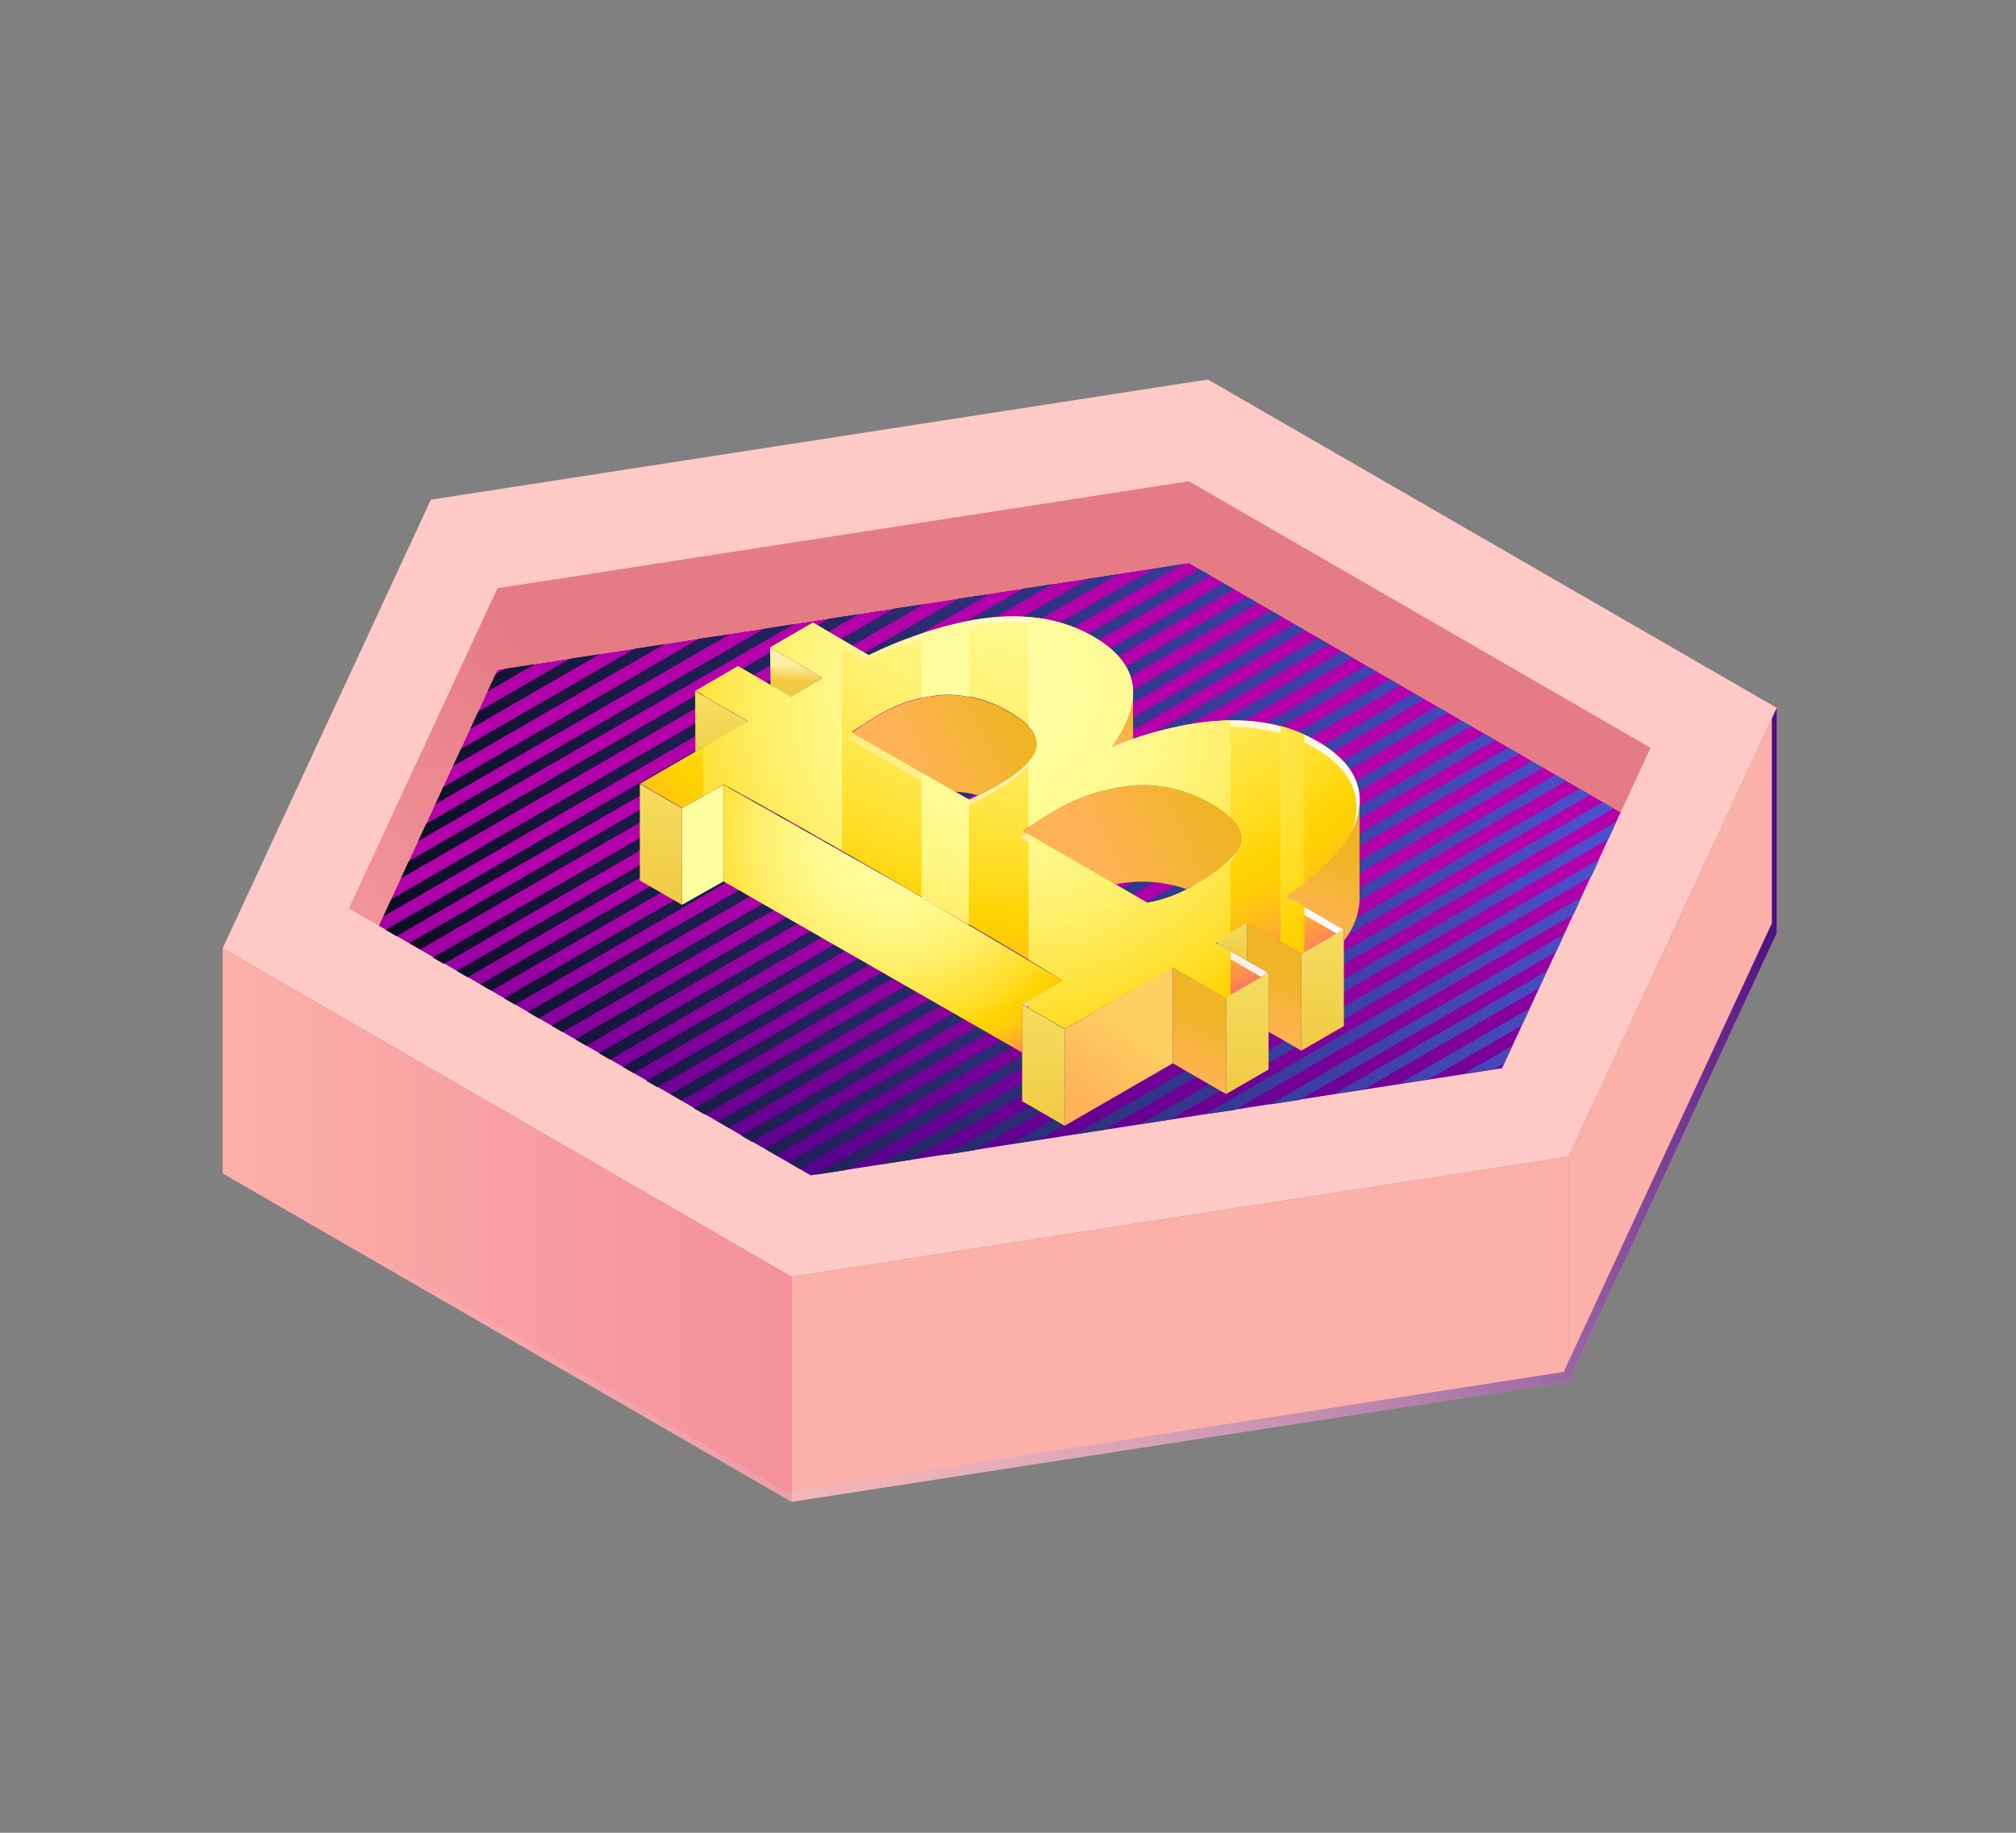 <?xml version="1.0" encoding="UTF-8"?>
<svg width="220px" height="200px" viewBox="0 0 220 200" version="1.1" xmlns="http://www.w3.org/2000/svg" xmlns:xlink="http://www.w3.org/1999/xlink">
    <rect x="0" y="0" width="220" height="200" fill="#808080" stroke="none"/>
    <!-- Generator: Sketch 56.3 (81716) - https://sketch.com -->
    <title>blockchain</title>
    <desc>Created with Sketch.</desc>
    <defs>
        <linearGradient x1="0%" y1="49.984%" x2="100%" y2="49.984%" id="linearGradient-1">
            <stop stop-color="#FCB0AA" offset="0%"></stop>
            <stop stop-color="#F8A0A2" offset="46%"></stop>
            <stop stop-color="#F4919A" offset="100%"></stop>
        </linearGradient>
        <linearGradient x1="103.337%" y1="42.195%" x2="5.421%" y2="63.998%" id="linearGradient-2">
            <stop stop-color="#4E0F82" offset="0%"></stop>
            <stop stop-color="#FFFFFF" stop-opacity="0" offset="100%"></stop>
        </linearGradient>
        <linearGradient x1="50.189%" y1="111.545%" x2="50.189%" y2="50.915%" id="linearGradient-3">
            <stop stop-color="#3E0085" offset="0%"></stop>
            <stop stop-color="#B300AB" offset="100%"></stop>
        </linearGradient>
        <linearGradient x1="100.692%" y1="46.424%" x2="-18.264%" y2="54.812%" id="linearGradient-4">
            <stop stop-color="#4C51CF" offset="0%"></stop>
            <stop stop-color="#000001" offset="100%"></stop>
        </linearGradient>
        <radialGradient cx="54.346%" cy="-42.447%" fx="54.346%" fy="-42.447%" r="156.162%" gradientTransform="translate(0.543,-0.424),scale(0.573,1),rotate(89.911),translate(-0.543,0.424)" id="radialGradient-5">
            <stop stop-color="#FFFFA2" offset="0%"></stop>
            <stop stop-color="#FFFE9F" offset="13%"></stop>
            <stop stop-color="#FFFB94" offset="25%"></stop>
            <stop stop-color="#FFF682" offset="36%"></stop>
            <stop stop-color="#FFEF69" offset="47%"></stop>
            <stop stop-color="#FFE648" offset="57%"></stop>
            <stop stop-color="#FFDC20" offset="68%"></stop>
            <stop stop-color="#FFD301" offset="74%"></stop>
            <stop stop-color="#FFCE06" offset="77%"></stop>
            <stop stop-color="#FFC115" offset="81%"></stop>
            <stop stop-color="#FFAB2E" offset="85%"></stop>
            <stop stop-color="#FF8B50" offset="89%"></stop>
            <stop stop-color="#FF637C" offset="93%"></stop>
            <stop stop-color="#FF33B1" offset="98%"></stop>
            <stop stop-color="#FF17D0" offset="100%"></stop>
        </radialGradient>
        <linearGradient x1="153.047%" y1="59.604%" x2="-170.968%" y2="24.385%" id="linearGradient-6">
            <stop stop-color="#FFFFFF" offset="0%"></stop>
            <stop stop-color="#FFFFFF" stop-opacity="0" offset="100%"></stop>
        </linearGradient>
        <linearGradient x1="539.296%" y1="95.433%" x2="-22.652%" y2="44.036%" id="linearGradient-7">
            <stop stop-color="#FFFFFF" offset="0%"></stop>
            <stop stop-color="#FFFFFF" stop-opacity="0" offset="100%"></stop>
        </linearGradient>
        <linearGradient x1="754.358%" y1="175.804%" x2="-1111.927%" y2="-157.198%" id="linearGradient-8">
            <stop stop-color="#FFFFFF" offset="0%"></stop>
            <stop stop-color="#FFFFFF" stop-opacity="0" offset="100%"></stop>
        </linearGradient>
        <linearGradient x1="172.544%" y1="59.611%" x2="-20.71%" y2="40.784%" id="linearGradient-9">
            <stop stop-color="#FFFFFF" offset="0%"></stop>
            <stop stop-color="#FFFFFF" stop-opacity="0" offset="100%"></stop>
        </linearGradient>
        <linearGradient x1="279.428%" y1="76.189%" x2="-101.874%" y2="30.185%" id="linearGradient-10">
            <stop stop-color="#FFFFFF" offset="0%"></stop>
            <stop stop-color="#FFFFFF" stop-opacity="0" offset="100%"></stop>
        </linearGradient>
        <linearGradient x1="670.115%" y1="160.664%" x2="2.053%" y2="41.458%" id="linearGradient-11">
            <stop stop-color="#FFFFFF" offset="0%"></stop>
            <stop stop-color="#FFFFFF" stop-opacity="0" offset="100%"></stop>
        </linearGradient>
        <linearGradient x1="113.105%" y1="61.551%" x2="-1045.869%" y2="-147.951%" id="linearGradient-12">
            <stop stop-color="#FFFFFF" offset="0%"></stop>
            <stop stop-color="#FFFFFF" stop-opacity="0" offset="100%"></stop>
        </linearGradient>
        <linearGradient x1="112.279%" y1="54.633%" x2="-166.738%" y2="15.983%" id="linearGradient-13">
            <stop stop-color="#FFFFFF" offset="0%"></stop>
            <stop stop-color="#FFFFFF" stop-opacity="0" offset="100%"></stop>
        </linearGradient>
        <linearGradient x1="214.504%" y1="79.617%" x2="-1027.634%" y2="-143.464%" id="linearGradient-14">
            <stop stop-color="#FFFFFF" offset="0%"></stop>
            <stop stop-color="#FFFFFF" stop-opacity="0" offset="100%"></stop>
        </linearGradient>
        <linearGradient x1="89.879%" y1="46.225%" x2="28.462%" y2="63.146%" id="linearGradient-15">
            <stop stop-color="#F0B426" offset="0%"></stop>
            <stop stop-color="#FEB358" offset="100%"></stop>
        </linearGradient>
        <linearGradient x1="55.936%" y1="37.21%" x2="46.794%" y2="94.538%" id="linearGradient-16">
            <stop stop-color="#F0B426" offset="0%"></stop>
            <stop stop-color="#FEB358" offset="100%"></stop>
        </linearGradient>
        <linearGradient x1="89.879%" y1="47.084%" x2="28.462%" y2="60.155%" id="linearGradient-17">
            <stop stop-color="#F0B426" offset="0%"></stop>
            <stop stop-color="#FEB358" offset="100%"></stop>
        </linearGradient>
        <linearGradient x1="50%" y1="33.226%" x2="48.283%" y2="66.774%" id="linearGradient-18">
            <stop stop-color="#FFF1A5" offset="0%"></stop>
            <stop stop-color="#F0CA43" offset="100%"></stop>
        </linearGradient>
        <linearGradient x1="50%" y1="13.109%" x2="48.283%" y2="86.891%" id="linearGradient-19">
            <stop stop-color="#F4DD5F" offset="0%"></stop>
            <stop stop-color="#F0CA43" offset="100%"></stop>
        </linearGradient>
        <linearGradient x1="50%" y1="0%" x2="49.788%" y2="100%" id="linearGradient-20">
            <stop stop-color="#F4DD5F" offset="0%"></stop>
            <stop stop-color="#F0CA43" offset="100%"></stop>
        </linearGradient>
        <linearGradient x1="50%" y1="0%" x2="49.788%" y2="100%" id="linearGradient-21">
            <stop stop-color="#F4DD5F" offset="0%"></stop>
            <stop stop-color="#F0CA43" offset="100%"></stop>
        </linearGradient>
        <linearGradient x1="50%" y1="0%" x2="48.755%" y2="100%" id="linearGradient-22">
            <stop stop-color="#F4DD5F" offset="0%"></stop>
            <stop stop-color="#F0CA43" offset="100%"></stop>
        </linearGradient>
        <linearGradient x1="68.432%" y1="37.21%" x2="40.045%" y2="94.538%" id="linearGradient-23">
            <stop stop-color="#FED061" offset="0%"></stop>
            <stop stop-color="#FEB358" offset="100%"></stop>
        </linearGradient>
        <radialGradient cx="49.773%" cy="17.753%" fx="49.773%" fy="17.753%" r="1396.061%" gradientTransform="translate(0.498,0.178),scale(1,0.346),rotate(85.931),translate(-0.498,-0.178)" id="radialGradient-24">
            <stop stop-color="#FFFFA2" offset="0%"></stop>
            <stop stop-color="#FFFE9F" offset="13%"></stop>
            <stop stop-color="#FFFB94" offset="25%"></stop>
            <stop stop-color="#FFF682" offset="36%"></stop>
            <stop stop-color="#FFEF69" offset="47%"></stop>
            <stop stop-color="#FFE648" offset="57%"></stop>
            <stop stop-color="#FFDC20" offset="68%"></stop>
            <stop stop-color="#FFD301" offset="74%"></stop>
            <stop stop-color="#FFCE06" offset="77%"></stop>
            <stop stop-color="#FFC115" offset="81%"></stop>
            <stop stop-color="#FFAB2E" offset="85%"></stop>
            <stop stop-color="#FF8B50" offset="89%"></stop>
            <stop stop-color="#FF637C" offset="93%"></stop>
            <stop stop-color="#FF33B1" offset="98%"></stop>
            <stop stop-color="#FF17D0" offset="100%"></stop>
        </radialGradient>
        <linearGradient x1="56.972%" y1="37.21%" x2="46.234%" y2="94.538%" id="linearGradient-25">
            <stop stop-color="#F0B426" offset="0%"></stop>
            <stop stop-color="#FEB358" offset="100%"></stop>
        </linearGradient>
        <linearGradient x1="57.142%" y1="37.21%" x2="46.143%" y2="94.538%" id="linearGradient-26">
            <stop stop-color="#F0B426" offset="0%"></stop>
            <stop stop-color="#FEB358" offset="100%"></stop>
        </linearGradient>
        <radialGradient cx="49.773%" cy="17.753%" fx="49.773%" fy="17.753%" r="106.978%" gradientTransform="translate(0.498,0.178),scale(0.788,1),translate(-0.498,-0.178)" id="radialGradient-27">
            <stop stop-color="#FFFFA2" offset="0%"></stop>
            <stop stop-color="#FFFE9F" offset="13%"></stop>
            <stop stop-color="#FFFB94" offset="25%"></stop>
            <stop stop-color="#FFF682" offset="36%"></stop>
            <stop stop-color="#FFEF69" offset="47%"></stop>
            <stop stop-color="#FFE648" offset="57%"></stop>
            <stop stop-color="#FFDC20" offset="68%"></stop>
            <stop stop-color="#FFD301" offset="74%"></stop>
            <stop stop-color="#FFCE06" offset="77%"></stop>
            <stop stop-color="#FFC115" offset="81%"></stop>
            <stop stop-color="#FFAB2E" offset="85%"></stop>
            <stop stop-color="#FF8B50" offset="89%"></stop>
            <stop stop-color="#FF637C" offset="93%"></stop>
            <stop stop-color="#FF33B1" offset="98%"></stop>
            <stop stop-color="#FF17D0" offset="100%"></stop>
        </radialGradient>
        <linearGradient x1="50%" y1="0%" x2="49.792%" y2="100%" id="linearGradient-28">
            <stop stop-color="#F4DD5F" offset="0%"></stop>
            <stop stop-color="#F0CA43" offset="100%"></stop>
        </linearGradient>
        <linearGradient x1="60.377%" y1="37.21%" x2="44.396%" y2="94.538%" id="linearGradient-29">
            <stop stop-color="#F0B426" offset="0%"></stop>
            <stop stop-color="#FEB358" offset="100%"></stop>
        </linearGradient>
        <radialGradient cx="49.773%" cy="17.753%" fx="49.773%" fy="17.753%" r="123.173%" gradientTransform="translate(0.498,0.178),scale(0.685,1),translate(-0.498,-0.178)" id="radialGradient-30">
            <stop stop-color="#FFFFA2" offset="0%"></stop>
            <stop stop-color="#FFFE9F" offset="13%"></stop>
            <stop stop-color="#FFFB94" offset="25%"></stop>
            <stop stop-color="#FFF682" offset="36%"></stop>
            <stop stop-color="#FFEF69" offset="47%"></stop>
            <stop stop-color="#FFE648" offset="57%"></stop>
            <stop stop-color="#FFDC20" offset="68%"></stop>
            <stop stop-color="#FFD301" offset="74%"></stop>
            <stop stop-color="#FFCE06" offset="77%"></stop>
            <stop stop-color="#FFC115" offset="81%"></stop>
            <stop stop-color="#FFAB2E" offset="85%"></stop>
            <stop stop-color="#FF8B50" offset="89%"></stop>
            <stop stop-color="#FF637C" offset="93%"></stop>
            <stop stop-color="#FF33B1" offset="98%"></stop>
            <stop stop-color="#FF17D0" offset="100%"></stop>
        </radialGradient>
        <linearGradient x1="-54.129%" y1="74.482%" x2="17.824%" y2="55.901%" id="linearGradient-31">
            <stop stop-color="#FCB0AA" offset="0%"></stop>
            <stop stop-color="#F8A0A2" offset="46%"></stop>
            <stop stop-color="#E57B85" offset="100%"></stop>
        </linearGradient>
    </defs>
    <g id="blockchain" stroke="none" stroke-width="1" fill="none" fill-rule="evenodd">
        <g id="Asset-1" transform="translate(-18, 41)" fill-rule="nonzero">
            <path d="M121.702,157.76 L244.738,86.649 C247.338,85.133 248.937,82.35 248.937,79.34 C248.937,76.331 247.338,73.548 244.738,72.032 L137.4,9.4 C134.782,7.888 131.557,7.888 128.94,9.4 L4.897,80.52 C2.279,82.031 0.666,84.824 0.666,87.847 C0.666,90.87 2.279,93.664 4.897,95.175 L113.261,157.741 C115.87,159.251 119.086,159.258 121.702,157.76 L121.702,157.76 Z" id="Path"></path>
            <polygon id="Path" fill="#FFCAC5" points="211.895 36.246 149.817 0.413 65.02 13.526 65.02 13.526 42.3 62.481 42.3 62.481 104.378 98.324 189.175 85.211 189.175 85.211"></polygon>
            <polygon id="Path" fill="#FCB0AA" points="211.895 36.246 189.175 85.211 189.175 109.773 211.895 60.818"></polygon>
            <polygon id="Path" fill="url(#linearGradient-1)" points="42.3 62.481 42.3 87.053 104.378 122.886 104.378 98.324"></polygon>
            <polygon id="Path" fill="#FCB0AA" points="104.378 98.324 189.175 85.211 189.175 109.773 104.378 122.886"></polygon>
            <polygon id="Path" fill="url(#linearGradient-2)" style="mix-blend-mode: overlay;" points="211.359 37.402 211.359 59.746 188.639 108.711 103.842 121.824 42.3 86.292 42.3 87.053 104.378 122.886 189.175 109.773 211.895 60.818 211.895 36.246"></polygon>
            <polygon id="Path" fill="url(#linearGradient-3)" points="59.333 60.009 72.286 32.091 147.74 20.426 194.862 47.629 181.918 75.566 106.464 87.26"></polygon>
            <path d="M154.094,24.12 L75.604,69.437 L76.789,70.124 L155.279,24.806 L154.094,24.12 Z M151.509,22.625 L73.019,67.943 L74.204,68.629 L152.694,23.312 L151.509,22.625 Z M148.915,21.131 L70.425,66.42 L71.609,67.106 L150.099,21.789 L148.915,21.131 Z M143.895,21.046 L67.84,64.954 L69.024,65.64 L147.129,20.52 L143.895,21.046 Z M136.817,22.137 L65.245,63.497 L66.43,64.183 L140.06,21.638 L136.817,22.137 Z M164.453,30.098 L85.963,75.416 L87.147,76.102 L165.637,30.785 L164.453,30.098 Z M161.859,28.604 L83.369,73.94 L84.553,74.626 L163.043,29.309 L161.859,28.604 Z M159.274,27.109 L80.784,72.427 L81.968,73.113 L160.458,27.795 L159.274,27.109 Z M156.689,25.615 L78.189,70.932 L79.374,71.618 L157.92,26.301 L156.689,25.615 Z M87.307,29.76 L68.253,40.758 L67.389,42.638 L90.541,29.271 L87.307,29.76 Z M101.454,27.57 L64.465,48.927 L63.6,50.807 L104.688,27.081 L101.454,27.57 Z M80.238,30.85 L70.152,36.678 L69.287,38.558 L83.472,30.371 L80.238,30.85 Z M73.16,31.95 L72.042,32.589 L71.177,34.469 L76.403,31.452 L73.16,31.95 Z M115.601,25.37 L60.677,57.133 L59.812,59.013 L118.835,24.928 L115.601,25.37 Z M122.67,24.28 L60.075,60.47 L61.26,61.156 L125.96,23.829 L122.67,24.28 Z M129.748,23.18 L62.66,61.917 L63.845,62.604 L132.982,22.682 L129.748,23.18 Z M108.532,26.47 L62.566,52.997 L61.702,54.877 L111.766,26 L108.532,26.47 Z M94.385,28.651 L66.364,44.885 L65.49,46.765 L97.619,28.218 L94.385,28.651 Z M166.878,77.85 L185.932,66.852 L186.797,64.972 L163.645,78.339 L166.878,77.85 Z M173.947,76.76 L184.033,70.932 L184.898,69.052 L170.713,77.249 L173.947,76.76 Z M181.025,75.66 L182.134,75.021 L183.009,73.141 L177.782,76.149 L181.025,75.66 Z M192.926,46.52 L128.272,83.848 L131.515,83.349 L194.11,47.206 L192.926,46.52 Z M135.36,82.776 L138.594,82.278 L193.518,50.562 L194.383,48.682 L135.36,82.776 Z M145.7,81.178 L191.657,54.642 L192.531,52.762 L142.466,81.657 L145.7,81.178 Z M167.038,31.64 L88.548,76.957 L89.732,77.644 L168.26,32.279 L167.038,31.64 Z M152.731,80.135 L189.72,58.778 L190.585,56.898 L149.46,80.586 L152.731,80.135 Z M159.8,79.035 L187.821,62.857 L188.686,60.977 L156.566,79.524 L159.8,79.035 Z M190.341,45.091 L121.204,85.013 L124.437,84.506 L191.525,45.74 L190.341,45.091 Z M172.217,34.629 L93.727,79.947 L94.912,80.633 L173.402,35.315 L172.217,34.629 Z M177.397,37.618 L98.907,82.936 L100.091,83.622 L178.6,38.22 L177.397,37.618 Z M174.84,36.077 L96.35,81.394 L97.534,82.08 L176.024,36.763 L174.84,36.077 Z M169.67,33.088 L91.18,78.405 L92.364,79.091 L170.854,33.774 L169.67,33.088 Z M185.18,42.055 L107.075,87.175 L110.309,86.677 L186.364,42.77 L185.18,42.055 Z M187.765,43.55 L114.144,86.057 L117.387,85.558 L188.949,44.198 L187.765,43.55 Z M180.001,39.066 L101.52,84.383 L102.704,85.07 L181.194,39.752 L180.001,39.066 Z M182.595,40.561 L104.105,85.878 L105.289,86.564 L183.779,41.247 L182.595,40.561 Z" id="Shape" fill="url(#linearGradient-4)" style="mix-blend-mode: overlay;"></path>
            <path d="M139.308,40.523 C142.993,35.391 142.325,31.374 137.306,28.472 C133.659,26.367 129.272,25.762 124.146,26.658 C120.214,27.434 116.399,28.72 112.8,30.484 L106.718,26.94 L102.075,29.619 L107.856,32.965 L106.182,33.905 L104.302,35.015 L104.302,35.015 L98.54,31.687 L93.897,34.375 L99.659,37.694 L87.862,44.509 L92.468,47.169 L93.06,46.83 L93.06,46.83 L96.933,44.603 C99.96,46.188 105.957,49.569 114.924,54.745 C124.851,60.479 131.208,64.239 133.997,66.025 L131.515,67.454 L131.515,67.454 L129.541,68.582 L134.194,71.27 L145.982,64.54 L151.791,67.896 L156.435,65.217 L150.626,61.861 L150.626,61.861 L151.114,61.57 C152.18,60.943 153.186,60.341 154.132,59.765 L160.035,63.177 L164.679,60.489 L158.428,56.888 C162.77,53.749 165.346,50.976 166.06,48.588 C167.113,45.079 165.706,42.209 161.84,39.978 C156.137,36.656 148.627,36.838 139.308,40.523 Z M113.646,37.148 C115.884,35.774 118.423,34.968 121.044,34.798 C123.541,34.733 126.004,35.385 128.141,36.678 C130.315,37.932 131.312,39.185 131.13,40.438 C130.951,41.698 129.494,43.117 126.787,44.687 C125.716,45.308 124.719,45.815 123.77,46.257 L110.967,38.869 C111.86,38.286 112.715,37.694 113.646,37.148 L113.646,37.148 Z M153.389,50.825 C153.145,52.192 151.597,53.696 148.746,55.337 C147.064,56.439 145.172,57.182 143.19,57.518 L129.645,49.697 C130.585,49.002 131.609,48.334 132.653,47.733 C135.459,45.985 138.644,44.941 141.94,44.687 C144.822,44.54 147.683,45.246 150.165,46.718 C152.562,48.099 153.643,49.5 153.389,50.825 L153.389,50.825 Z" id="Shape" fill="url(#radialGradient-5)"></path>
            <g id="Group" style="mix-blend-mode: overlay;" transform="translate(87.42, 26)">
                <path d="M65.499,25.925 C64.378,27.357 62.952,28.523 61.326,29.337 C59.644,30.439 57.752,31.182 55.77,31.518 L42.61,23.904 L41.896,24.393 L55.46,32.214 C57.44,31.879 59.328,31.136 61.006,30.033 C63.544,28.548 65.048,27.175 65.499,25.925 Z" id="Path" fill="url(#linearGradient-6)"></path>
                <path d="M10.735,6.42 L16.497,9.748 L16.497,9.748 L18.377,8.639 C18.941,8.31 19.496,8.009 20.05,7.699 L19.608,7.445 L18.725,7.934 L16.845,9.043 L16.845,9.043 L11.083,5.715 L6.439,8.404 L6.871,8.648 L10.735,6.42 Z" id="Path" fill="url(#linearGradient-7)"></path>
                <polygon id="Path" fill="url(#linearGradient-8)" points="43.766 42.159 46.239 40.73 45.825 40.476 44.114 41.463 44.114 41.463 42.14 42.591 42.573 42.845 43.766 42.159"></polygon>
                <path d="M18.95,1.673 L25.023,5.179 C28.63,3.418 32.45,2.132 36.387,1.354 C41.507,0.464 45.894,1.068 49.547,3.168 C53.734,5.58 54.89,8.773 53.016,12.746 C55.36,8.454 54.319,5.029 49.895,2.472 C46.248,0.367 41.861,-0.238 36.735,0.658 C32.8,1.433 28.982,2.72 25.38,4.484 L19.298,0.94 L14.655,3.619 L15.078,3.873 L18.95,1.673 Z" id="Path" fill="url(#linearGradient-9)"></path>
                <path d="M35.993,21 C37.024,20.528 38.031,20.004 39.01,19.43 C41.454,18.029 42.864,16.741 43.259,15.576 C42.203,16.895 40.876,17.972 39.367,18.734 C38.296,19.355 37.299,19.862 36.35,20.304 L23.904,13.16 L23.199,13.649 L35.993,21 Z" id="Path" fill="url(#linearGradient-10)"></path>
                <polygon id="Path" fill="url(#linearGradient-11)" points="11.853 12.427 11.421 12.173 0.404 18.537 0.827 18.791"></polygon>
                <polygon id="Path" fill="url(#linearGradient-12)" points="70.632 31.518 76.45 34.874 77.23 34.423 71.308 31.011"></polygon>
                <path d="M74.392,13.912 C68.752,10.653 61.304,10.835 52.048,14.457 C51.885,14.714 51.716,14.968 51.54,15.219 C60.852,11.534 68.351,11.333 74.034,14.617 C77.907,16.842 79.317,19.712 78.264,23.227 C78.191,23.455 78.104,23.678 78.001,23.895 C78.254,23.461 78.459,23.001 78.612,22.522 C79.665,19.013 78.258,16.143 74.392,13.912 Z" id="Path" fill="url(#linearGradient-13)"></path>
                <polygon id="Path" fill="url(#linearGradient-14)" points="63.309 36.209 62.82 36.491 62.82 36.491 68.197 39.602 68.977 39.151 63.563 36.021"></polygon>
            </g>
            <path d="M131.13,40.485 C131.305,39.232 130.309,37.979 128.141,36.725 C126.004,35.432 123.541,34.78 121.044,34.845 C118.423,35.015 115.884,35.821 113.646,37.195 C112.706,37.741 111.832,38.333 110.967,38.963 L122.2,45.383 C123.081,45.426 123.954,45.568 124.804,45.806 C125.452,45.486 126.11,45.138 126.815,44.734 C129.494,43.164 130.951,41.745 131.13,40.485 Z" id="Path" fill="url(#linearGradient-15)"></path>
            <path d="M141.649,34.46 L141.649,34.46 C141.699,36.271 140.919,38.295 139.308,40.532 C140.098,40.213 140.878,39.94 141.649,39.677 L141.649,34.46 Z" id="Path" fill="url(#linearGradient-16)"></path>
            <path d="M153.389,50.825 C153.643,49.472 152.562,48.099 150.165,46.718 C147.683,45.246 144.822,44.54 141.94,44.687 C138.644,44.941 135.459,45.985 132.653,47.733 C131.609,48.334 130.613,49.002 129.645,49.697 L139.693,55.497 C140.435,55.357 141.186,55.266 141.94,55.225 C143.817,55.134 145.693,55.405 147.467,56.024 C147.881,55.807 148.294,55.591 148.746,55.337 C151.597,53.689 153.145,52.185 153.389,50.825 Z" id="Path" fill="url(#linearGradient-17)"></path>
            <polygon id="Path" fill="url(#linearGradient-18)" points="102.084 33.783 98.503 31.715 104.265 35.043 104.265 35.043 106.145 33.934 107.818 32.994 102.037 29.647"></polygon>
            <polygon id="Path" fill="url(#linearGradient-19)" points="93.887 41.04 87.824 44.537 99.621 37.722 93.859 34.404"></polygon>
            <polygon id="Path" fill="url(#linearGradient-20)" points="156.435 65.17 151.791 67.849 151.791 78.386 156.435 75.707"></polygon>
            <polygon id="Path" fill="url(#linearGradient-21)" points="160.007 63.111 160.007 73.649 164.65 70.97 164.65 60.423"></polygon>
            <polygon id="Path" fill="url(#linearGradient-22)" points="154.104 59.699 154.104 63.816 150.597 61.795"></polygon>
            <polygon id="Path" fill="url(#linearGradient-23)" points="145.982 64.493 145.982 75.03 134.185 81.845 134.185 71.308"></polygon>
            <polygon id="Path" fill="url(#radialGradient-24)" points="92.421 47.197 92.421 57.734 96.952 55.178 96.952 44.64"></polygon>
            <polygon id="Path" fill="url(#linearGradient-25)" points="145.982 64.493 151.791 67.849 151.791 78.386 145.982 75.03"></polygon>
            <polygon id="Path" fill="url(#linearGradient-26)" points="154.104 59.699 154.104 63.816 156.435 65.17 156.435 71.581 160.007 73.649 160.007 63.111"></polygon>
            <polygon id="Path" fill="url(#linearGradient-21)" points="129.541 68.62 129.541 79.166 134.185 81.845 134.185 71.308"></polygon>
            <polygon id="Path" fill="url(#radialGradient-27)" points="96.952 44.64 96.952 55.178 129.56 73.865 129.56 68.62 134.016 66.035 116.955 55.948"></polygon>
            <polygon id="Path" fill="url(#linearGradient-28)" points="87.824 44.537 92.421 47.197 92.421 57.734 87.824 55.084"></polygon>
            <path d="M166.032,48.56 C165.318,50.948 162.742,53.721 158.399,56.86 L164.65,60.46 L164.65,61.664 C165.255,60.897 165.723,60.032 166.032,59.107 C166.288,58.293 166.4,57.44 166.361,56.588 L166.361,46.041 C166.4,46.893 166.288,47.746 166.032,48.56 L166.032,48.56 Z" id="Path" fill="url(#linearGradient-29)"></path>
            <path d="M118.553,35.174 C119.37,34.973 120.204,34.847 121.044,34.798 C121.946,34.772 122.849,34.854 123.732,35.043 L123.732,26.752 C121.975,27.093 120.244,27.558 118.553,28.143 L118.553,35.174 Z M102.075,29.657 L107.856,33.003 L106.182,33.943 L104.302,35.052 L104.302,35.052 L98.54,31.725 L94.724,33.934 L94.724,34.874 L99.659,37.694 L94.724,40.514 L94.724,45.89 L96.989,44.584 C99.405,45.853 103.72,48.269 109.886,51.803 L109.886,28.82 L106.718,26.94 L102.075,29.657 Z M118.553,56.917 L123.732,59.925 L123.732,46.285 L118.553,43.296 L118.553,56.917 Z M160.336,39.16 C159.5,38.772 158.632,38.458 157.741,38.22 L157.741,61.72 L160.007,63.027 L160.336,62.829 L160.336,57.96 L158.399,56.851 C159.095,56.343 159.725,55.854 160.336,55.375 L160.336,39.16 Z M143.19,57.509 L130.246,50.036 L130.246,63.722 C131.863,64.694 133.117,65.461 134.006,66.025 L131.525,67.454 L131.525,67.454 L130.265,68.178 L130.265,68.996 L134.204,71.27 L145.982,64.54 L151.791,67.896 L152.289,67.604 L152.289,62.82 L150.626,61.88 L150.626,61.88 L151.114,61.588 L152.28,60.78 L152.28,52.687 C151.229,53.727 150.036,54.614 148.736,55.319 C147.059,56.426 145.171,57.175 143.19,57.518 L143.19,57.509 Z M137.306,28.463 C135.142,27.235 132.729,26.509 130.246,26.338 L130.246,38.286 C130.868,38.837 131.195,39.648 131.13,40.476 C130.999,41.095 130.692,41.663 130.246,42.112 L130.246,49.274 C131.027,48.729 131.826,48.203 132.653,47.723 C135.459,45.976 138.644,44.931 141.94,44.678 C144.822,44.531 147.683,45.237 150.165,46.708 C150.935,47.127 151.649,47.642 152.289,48.24 L152.289,37.609 C147.822,37.786 143.423,38.774 139.308,40.523 C142.993,35.391 142.325,31.374 137.306,28.472 L137.306,28.463 Z" id="Shape" fill="url(#radialGradient-30)"></path>
            <polygon id="Path" fill="url(#linearGradient-31)" points="72.286 32.091 147.74 20.426 194.862 47.629 198.124 40.608 147.74 11.515 72.286 23.189 56.071 58.129 59.333 60.009"></polygon>
        </g>
    </g>
</svg>